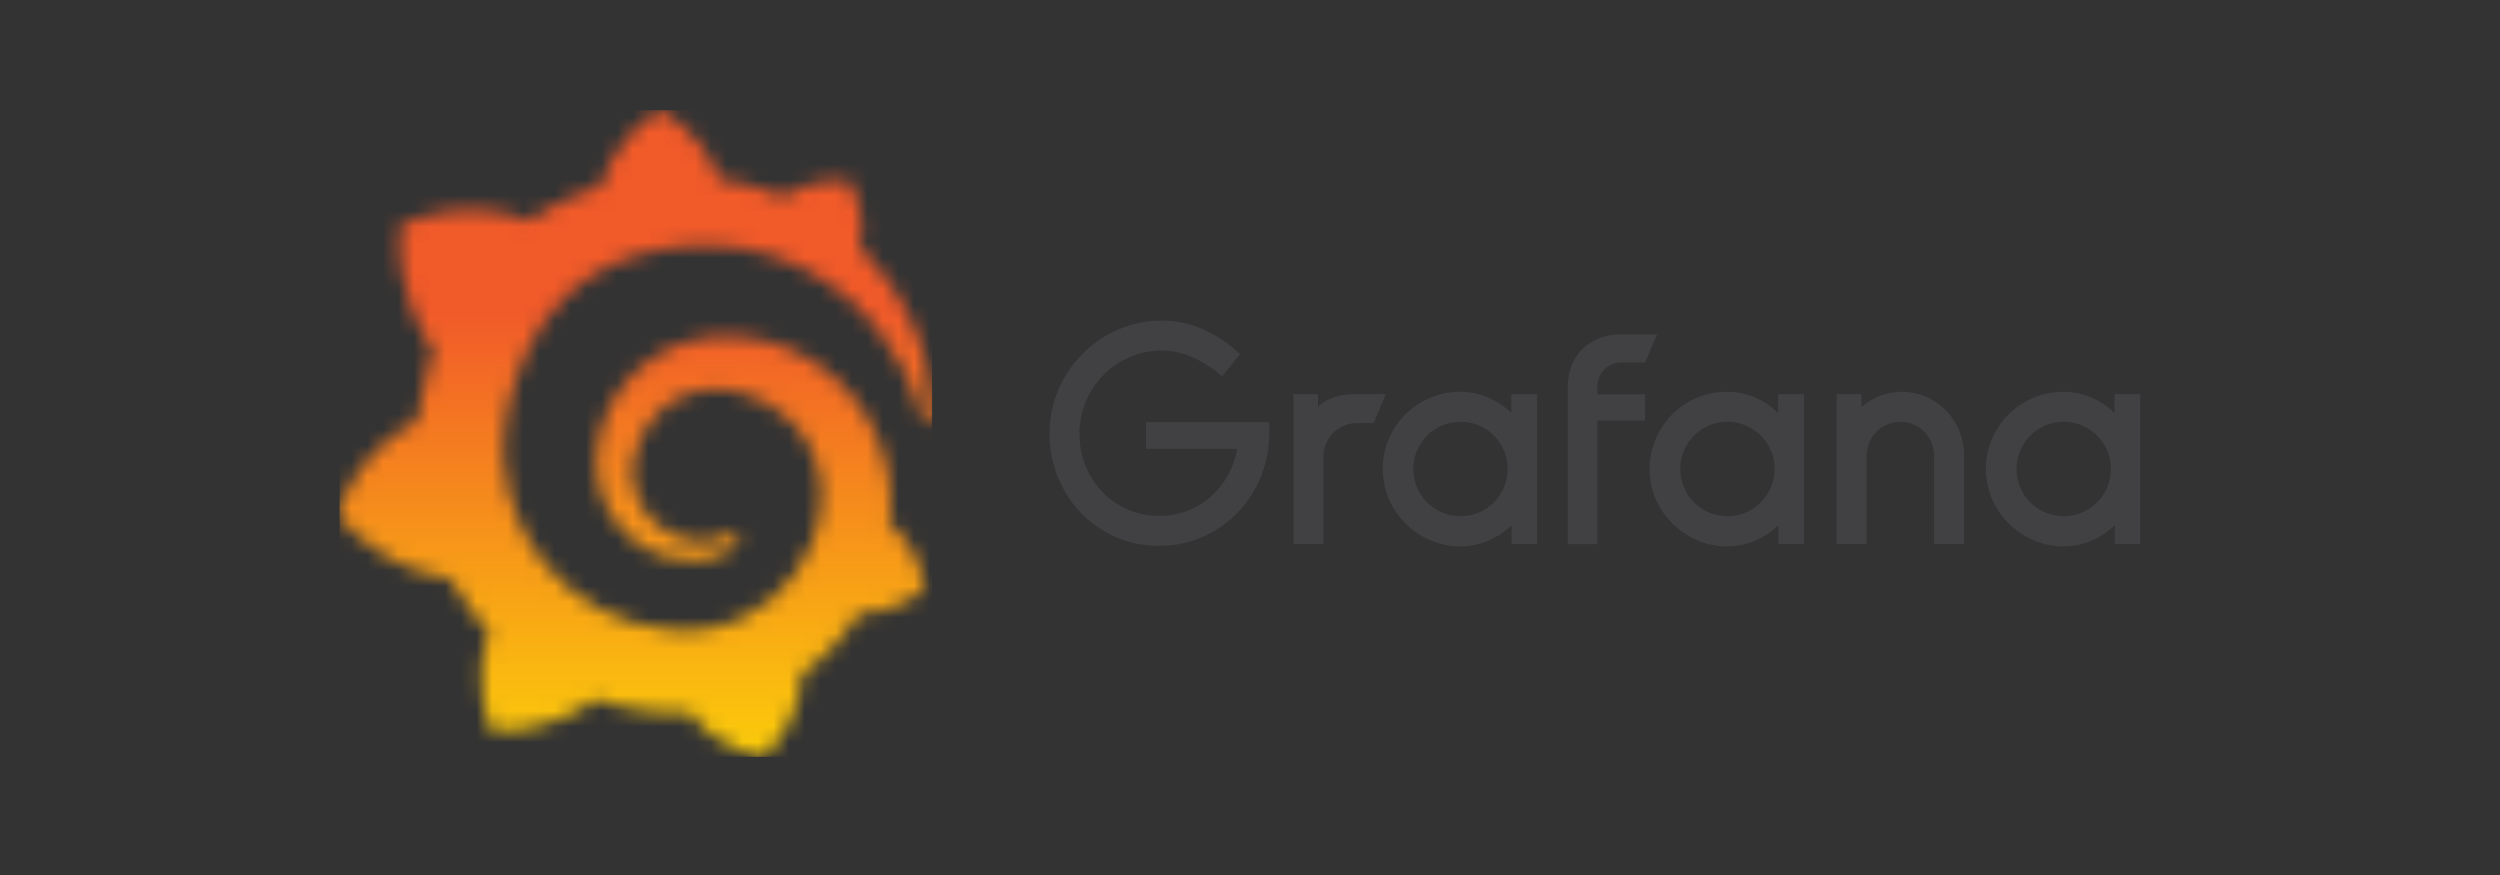 <svg width="160" height="56" viewBox="0 0 160 56" fill="none" xmlns="http://www.w3.org/2000/svg">
<rect x="0" y="0" width="160" height="56" fill="#333333" stroke="none"/>
<g clip-path="url(#clip0_5425_800)">
<mask id="mask0_5425_800" style="mask-type:luminance" maskUnits="userSpaceOnUse" x="42" y="-79" width="120" height="156">
<path d="M161.884 -78.054H42.159V76.887H161.884V-78.054Z" fill="white"/>
</mask>
<g mask="url(#mask0_5425_800)">
<path d="M81.228 28.012C81.077 31.905 78.006 34.937 74.19 34.937C70.163 34.937 67.169 31.677 67.169 27.746C67.169 23.776 70.41 20.516 74.361 20.516C76.145 20.516 77.891 21.283 79.367 22.663L78.215 24.081C77.082 23.102 75.722 22.432 74.361 22.432C71.463 22.432 69.085 24.81 69.085 27.746C69.085 30.717 71.329 33.021 74.188 33.021C76.758 33.021 78.773 31.141 79.174 28.724H73.347V27.017H81.231V28.012H81.228Z" fill="#414042"/>
</g>
<mask id="mask1_5425_800" style="mask-type:luminance" maskUnits="userSpaceOnUse" x="42" y="-79" width="120" height="156">
<path d="M161.884 -78.054H42.159V76.887H161.884V-78.054Z" fill="white"/>
</mask>
<g mask="url(#mask1_5425_800)">
<path d="M87.921 27.074H86.847C85.659 27.074 84.7 28.036 84.7 29.221V34.821H82.781V25.23H84.353V26.035C84.87 25.518 85.695 25.23 86.616 25.23H88.686L87.921 27.074Z" fill="#414042"/>
</g>
<mask id="mask2_5425_800" style="mask-type:luminance" maskUnits="userSpaceOnUse" x="42" y="-79" width="120" height="156">
<path d="M161.884 -78.054H42.159V76.887H161.884V-78.054Z" fill="white"/>
</mask>
<g mask="url(#mask2_5425_800)">
<path d="M98.374 34.821H96.743V33.612C95.481 34.843 93.494 35.434 91.479 34.549C89.986 33.892 88.876 32.531 88.579 30.926C88.007 27.825 90.393 25.073 93.442 25.073C94.726 25.073 95.877 25.59 96.721 26.434V25.224H98.371V34.821H98.374ZM96.411 30.714C96.864 28.765 95.388 26.995 93.464 26.995C91.795 26.995 90.454 28.356 90.454 30.005C90.454 31.872 92.095 33.315 94.003 32.99C95.176 32.79 96.141 31.877 96.411 30.714Z" fill="#414042"/>
</g>
<mask id="mask3_5425_800" style="mask-type:luminance" maskUnits="userSpaceOnUse" x="42" y="-79" width="120" height="156">
<path d="M161.884 -78.054H42.159V76.887H161.884V-78.054Z" fill="white"/>
</mask>
<g mask="url(#mask3_5425_800)">
<path d="M102.238 24.695V25.231H105.287V26.919H102.238V34.823H100.339V24.753C100.339 22.642 101.854 21.396 103.753 21.396H106.054L105.287 23.2H103.756C102.912 23.2 102.238 23.871 102.238 24.695Z" fill="#414042"/>
</g>
<mask id="mask4_5425_800" style="mask-type:luminance" maskUnits="userSpaceOnUse" x="42" y="-79" width="120" height="156">
<path d="M161.884 -78.054H42.159V76.887H161.884V-78.054Z" fill="white"/>
</mask>
<g mask="url(#mask4_5425_800)">
<path d="M115.453 34.821H113.823V33.612C112.561 34.843 110.574 35.434 108.559 34.549C107.066 33.892 105.955 32.531 105.658 30.926C105.087 27.825 107.473 25.073 110.521 25.073C111.805 25.073 112.957 25.59 113.801 26.434V25.224H115.45V34.821H115.453ZM113.493 30.714C113.947 28.765 112.47 26.995 110.546 26.995C108.877 26.995 107.536 28.356 107.536 30.005C107.536 31.872 109.177 33.315 111.085 32.99C112.256 32.79 113.224 31.877 113.493 30.714Z" fill="#414042"/>
</g>
<mask id="mask5_5425_800" style="mask-type:luminance" maskUnits="userSpaceOnUse" x="42" y="-79" width="120" height="156">
<path d="M161.884 -78.054H42.159V76.887H161.884V-78.054Z" fill="white"/>
</mask>
<g mask="url(#mask5_5425_800)">
<path d="M125.699 29.142V34.819H123.78V29.142C123.78 27.951 122.801 26.995 121.633 26.995C120.423 26.995 119.467 27.954 119.467 29.142V34.819H117.548V25.227H119.14V26.052C119.83 25.439 120.75 25.073 121.71 25.073C123.934 25.076 125.699 26.899 125.699 29.142Z" fill="#414042"/>
</g>
<mask id="mask6_5425_800" style="mask-type:luminance" maskUnits="userSpaceOnUse" x="42" y="-79" width="120" height="156">
<path d="M161.884 -78.054H42.159V76.887H161.884V-78.054Z" fill="white"/>
</mask>
<g mask="url(#mask6_5425_800)">
<path d="M136.978 34.821H135.348V33.612C134.086 34.843 132.098 35.434 130.083 34.549C128.591 33.892 127.48 32.531 127.183 30.926C126.611 27.825 128.998 25.073 132.046 25.073C133.33 25.073 134.482 25.59 135.326 26.434V25.224H136.975V34.821H136.978ZM135.015 30.714C135.469 28.765 133.993 26.995 132.068 26.995C130.4 26.995 129.058 28.356 129.058 30.005C129.058 31.872 130.699 33.315 132.607 32.99C133.778 32.79 134.746 31.877 135.015 30.714Z" fill="#414042"/>
</g>
<mask id="mask7_5425_800" style="mask-type:luminance" maskUnits="userSpaceOnUse" x="21" y="7" width="39" height="42">
<path d="M38.52 11.783C38.52 11.783 38.505 11.843 38.486 11.945C38.314 11.995 38.141 12.043 37.969 12.099C37.73 12.172 37.495 12.259 37.257 12.344C37.022 12.435 36.783 12.527 36.55 12.631C36.081 12.832 35.615 13.059 35.161 13.314C34.72 13.561 34.286 13.833 33.864 14.128C33.804 14.099 33.756 14.078 33.756 14.078C29.45 12.433 25.626 14.413 25.626 14.413C25.277 18.993 27.346 21.88 27.755 22.404C27.654 22.686 27.558 22.973 27.471 23.262C27.153 24.3 26.914 25.366 26.767 26.467C26.746 26.625 26.727 26.785 26.709 26.945C22.731 28.91 21.551 32.937 21.551 32.937C24.872 36.757 28.744 36.994 28.744 36.994C28.748 36.992 28.75 36.988 28.755 36.986C29.247 37.864 29.816 38.702 30.458 39.481C30.726 39.807 31.008 40.122 31.301 40.428C30.09 43.891 31.471 46.772 31.471 46.772C35.169 46.911 37.597 45.153 38.108 44.748C38.476 44.873 38.85 44.983 39.226 45.081C40.362 45.374 41.525 45.546 42.688 45.596C42.979 45.608 43.27 45.614 43.559 45.612H43.7L43.791 45.61L43.974 45.604L44.155 45.596L44.159 45.602C45.9 48.086 48.964 48.438 48.964 48.438C51.143 46.14 51.267 43.861 51.267 43.369C51.267 43.369 51.267 43.352 51.267 43.336C51.267 43.294 51.265 43.267 51.265 43.267C51.263 43.232 51.263 43.199 51.259 43.161C51.716 42.842 52.152 42.497 52.566 42.127C53.438 41.338 54.2 40.44 54.832 39.47C54.892 39.379 54.95 39.287 55.006 39.194C57.472 39.335 59.211 37.667 59.211 37.667C58.801 35.098 57.337 33.845 57.032 33.608C57.032 33.608 57.019 33.598 57 33.586C56.984 33.573 56.971 33.565 56.971 33.565C56.957 33.554 56.938 33.542 56.917 33.529C56.932 33.374 56.946 33.22 56.955 33.066C56.973 32.79 56.98 32.511 56.982 32.237L56.98 32.032L56.977 31.928V31.876C56.977 31.805 56.975 31.832 56.975 31.805L56.967 31.633L56.955 31.4C56.95 31.319 56.944 31.251 56.938 31.178C56.932 31.107 56.926 31.035 56.917 30.964L56.892 30.75L56.863 30.538C56.822 30.256 56.768 29.975 56.703 29.699C56.446 28.592 56.014 27.541 55.442 26.596C54.871 25.651 54.161 24.813 53.361 24.109C52.561 23.403 51.664 22.836 50.723 22.412C49.782 21.988 48.793 21.716 47.809 21.592C47.316 21.527 46.826 21.502 46.34 21.509L46.159 21.513L46.114 21.515C46.101 21.515 46.045 21.517 46.051 21.517L45.977 21.521L45.796 21.534C45.727 21.538 45.657 21.544 45.596 21.55C45.347 21.575 45.1 21.608 44.855 21.654C43.879 21.837 42.956 22.19 42.144 22.676C41.332 23.162 40.626 23.771 40.05 24.46C39.477 25.148 39.03 25.91 38.723 26.7C38.416 27.489 38.243 28.303 38.195 29.095C38.183 29.292 38.179 29.489 38.183 29.684C38.183 29.732 38.185 29.782 38.187 29.83L38.193 29.988C38.2 30.083 38.208 30.177 38.216 30.27C38.256 30.671 38.328 31.055 38.436 31.427C38.65 32.169 38.995 32.84 39.419 33.409C39.843 33.98 40.349 34.452 40.888 34.819C41.425 35.187 42.001 35.451 42.57 35.619C43.141 35.787 43.708 35.86 44.242 35.858C44.309 35.858 44.375 35.856 44.442 35.854C44.477 35.854 44.512 35.85 44.547 35.85C44.583 35.847 44.618 35.846 44.653 35.843C44.709 35.837 44.768 35.833 44.824 35.827C44.836 35.827 44.855 35.823 44.871 35.821L44.923 35.814C44.959 35.81 44.992 35.804 45.027 35.8C45.098 35.791 45.158 35.777 45.221 35.767C45.283 35.754 45.345 35.742 45.407 35.725C45.53 35.698 45.648 35.661 45.767 35.625C45.999 35.548 46.218 35.455 46.421 35.351C46.625 35.247 46.812 35.129 46.986 35.006C47.036 34.971 47.084 34.934 47.132 34.896C47.319 34.751 47.348 34.477 47.198 34.294C47.067 34.134 46.843 34.092 46.664 34.192C46.62 34.217 46.575 34.24 46.529 34.263C46.373 34.337 46.211 34.408 46.039 34.464C45.867 34.518 45.688 34.564 45.501 34.597C45.407 34.609 45.314 34.624 45.218 34.632C45.171 34.639 45.123 34.641 45.073 34.641C45.025 34.643 44.973 34.647 44.93 34.645C44.884 34.645 44.838 34.643 44.791 34.643C44.732 34.641 44.674 34.636 44.616 34.634C44.616 34.634 44.587 34.634 44.61 34.632L44.591 34.63L44.552 34.626C44.525 34.624 44.5 34.622 44.473 34.618C44.421 34.612 44.369 34.605 44.317 34.597C43.899 34.539 43.476 34.416 43.069 34.231C42.659 34.047 42.269 33.793 41.916 33.475C41.563 33.16 41.255 32.777 41.014 32.345C40.773 31.915 40.605 31.436 40.526 30.933C40.487 30.681 40.47 30.422 40.476 30.169C40.48 30.098 40.482 30.029 40.487 29.959C40.487 29.977 40.489 29.948 40.489 29.946L40.491 29.921L40.495 29.869C40.497 29.834 40.501 29.801 40.505 29.765C40.52 29.628 40.541 29.489 40.566 29.354C40.759 28.259 41.307 27.192 42.155 26.38C42.366 26.178 42.595 25.989 42.838 25.823C43.081 25.657 43.341 25.507 43.611 25.383C43.881 25.258 44.163 25.156 44.452 25.077C44.741 25 45.038 24.948 45.339 24.921C45.489 24.909 45.64 24.903 45.792 24.903C45.831 24.903 45.862 24.905 45.894 24.905L46.016 24.909L46.093 24.911C46.124 24.911 46.093 24.911 46.108 24.913L46.139 24.915L46.261 24.924C46.587 24.951 46.913 24.996 47.233 25.069C47.875 25.212 48.498 25.447 49.08 25.769C50.243 26.413 51.234 27.42 51.843 28.636C52.15 29.24 52.362 29.892 52.47 30.565C52.495 30.733 52.516 30.904 52.53 31.074L52.541 31.203L52.547 31.332C52.549 31.375 52.549 31.417 52.551 31.46C52.551 31.502 52.553 31.55 52.553 31.581V31.691L52.551 31.816C52.547 31.899 52.541 32.034 52.536 32.117C52.522 32.302 52.507 32.489 52.482 32.674C52.46 32.856 52.428 33.039 52.395 33.222C52.358 33.403 52.32 33.583 52.273 33.762C52.183 34.121 52.067 34.472 51.932 34.817C51.66 35.507 51.296 36.161 50.858 36.766C49.979 37.972 48.781 38.959 47.418 39.578C46.737 39.886 46.018 40.112 45.279 40.235C44.909 40.297 44.535 40.334 44.161 40.347L44.093 40.349H44.032L43.912 40.351H43.727H43.636C43.688 40.351 43.627 40.351 43.629 40.349L43.592 40.347C43.391 40.343 43.191 40.332 42.992 40.318C42.192 40.257 41.401 40.116 40.634 39.892C39.868 39.67 39.124 39.373 38.42 38.999C37.014 38.247 35.757 37.216 34.772 35.974C34.278 35.355 33.846 34.691 33.489 33.99C33.131 33.291 32.851 32.557 32.643 31.807C32.437 31.058 32.309 30.289 32.259 29.516L32.251 29.371L32.248 29.335V29.304L32.246 29.24L32.242 29.113L32.24 29.082V29.038V28.949L32.238 28.768V28.733C32.238 28.739 32.238 28.739 32.238 28.721V28.65C32.238 28.556 32.242 28.461 32.244 28.367C32.259 27.985 32.29 27.593 32.34 27.2C32.39 26.808 32.454 26.413 32.535 26.02C32.616 25.63 32.712 25.241 32.82 24.861C33.038 24.099 33.31 23.359 33.632 22.661C34.278 21.264 35.125 20.032 36.143 19.039C36.397 18.79 36.66 18.555 36.934 18.335C37.209 18.114 37.493 17.911 37.786 17.72C38.077 17.527 38.378 17.352 38.688 17.19C38.841 17.107 38.999 17.034 39.157 16.957C39.236 16.922 39.317 16.887 39.396 16.852C39.475 16.816 39.556 16.781 39.637 16.75C39.959 16.613 40.291 16.498 40.624 16.39C40.709 16.365 40.792 16.338 40.875 16.314C40.958 16.287 41.045 16.268 41.128 16.243C41.297 16.195 41.469 16.156 41.639 16.112C41.725 16.089 41.812 16.075 41.897 16.056C41.984 16.037 42.069 16.018 42.157 16.002C42.244 15.985 42.331 15.971 42.416 15.954L42.547 15.931L42.678 15.911C42.765 15.898 42.852 15.883 42.94 15.871C43.037 15.854 43.137 15.846 43.235 15.832C43.316 15.821 43.447 15.807 43.528 15.796C43.59 15.79 43.65 15.784 43.712 15.778L43.835 15.765L43.897 15.759L43.97 15.755C44.07 15.748 44.167 15.742 44.267 15.736L44.415 15.726C44.415 15.726 44.469 15.724 44.421 15.724L44.452 15.722L44.514 15.719C44.599 15.715 44.682 15.711 44.768 15.707C45.104 15.697 45.439 15.697 45.769 15.707C46.431 15.734 47.082 15.807 47.713 15.923C48.978 16.158 50.168 16.565 51.244 17.097C52.322 17.624 53.288 18.272 54.128 18.977C54.179 19.02 54.231 19.066 54.283 19.109C54.335 19.155 54.385 19.199 54.435 19.244C54.537 19.334 54.634 19.427 54.732 19.517C54.83 19.608 54.923 19.701 55.019 19.793C55.11 19.886 55.203 19.978 55.293 20.073C55.648 20.449 55.978 20.831 56.275 21.216C56.871 21.982 57.347 22.755 57.727 23.486C57.752 23.532 57.775 23.578 57.798 23.623C57.821 23.669 57.844 23.715 57.864 23.76C57.908 23.85 57.954 23.939 57.993 24.028C58.035 24.118 58.076 24.205 58.116 24.292C58.153 24.379 58.191 24.466 58.228 24.55C58.369 24.892 58.498 25.216 58.604 25.526C58.778 26.022 58.905 26.471 59.005 26.86C59.044 27.015 59.192 27.119 59.352 27.105C59.518 27.09 59.645 26.953 59.649 26.787C59.657 26.369 59.647 25.877 59.599 25.316C59.537 24.622 59.418 23.818 59.184 22.936C58.953 22.053 58.61 21.087 58.112 20.084C57.611 19.082 56.959 18.04 56.111 17.032C55.781 16.638 55.42 16.247 55.029 15.867C55.611 13.553 54.321 11.546 54.321 11.546C52.094 11.407 50.677 12.238 50.152 12.618C50.065 12.581 49.975 12.543 49.886 12.506C49.506 12.352 49.117 12.209 48.716 12.082C48.316 11.956 47.906 11.839 47.489 11.742C47.069 11.644 46.643 11.561 46.209 11.494C46.132 11.484 46.058 11.474 45.981 11.461C45.013 8.358 42.223 7.06 42.223 7.06C39.111 9.023 38.52 11.783 38.52 11.783Z" fill="white"/>
</mask>
<g mask="url(#mask7_5425_800)">
<path d="M59.655 7.052H21.551V48.436H59.655V7.052Z" fill="url(#paint0_linear_5425_800)"/>
</g>
</g>
<defs>
<linearGradient id="paint0_linear_5425_800" x1="40.598" y1="57.744" x2="40.598" y2="19.935" gradientUnits="userSpaceOnUse">
<stop stop-color="#FFF200"/>
<stop offset="1" stop-color="#F15A29"/>
</linearGradient>
<clipPath id="clip0_5425_800">
<rect width="117.385" height="42" fill="white" transform="translate(21.717 7)"/>
</clipPath>
</defs>
</svg>
